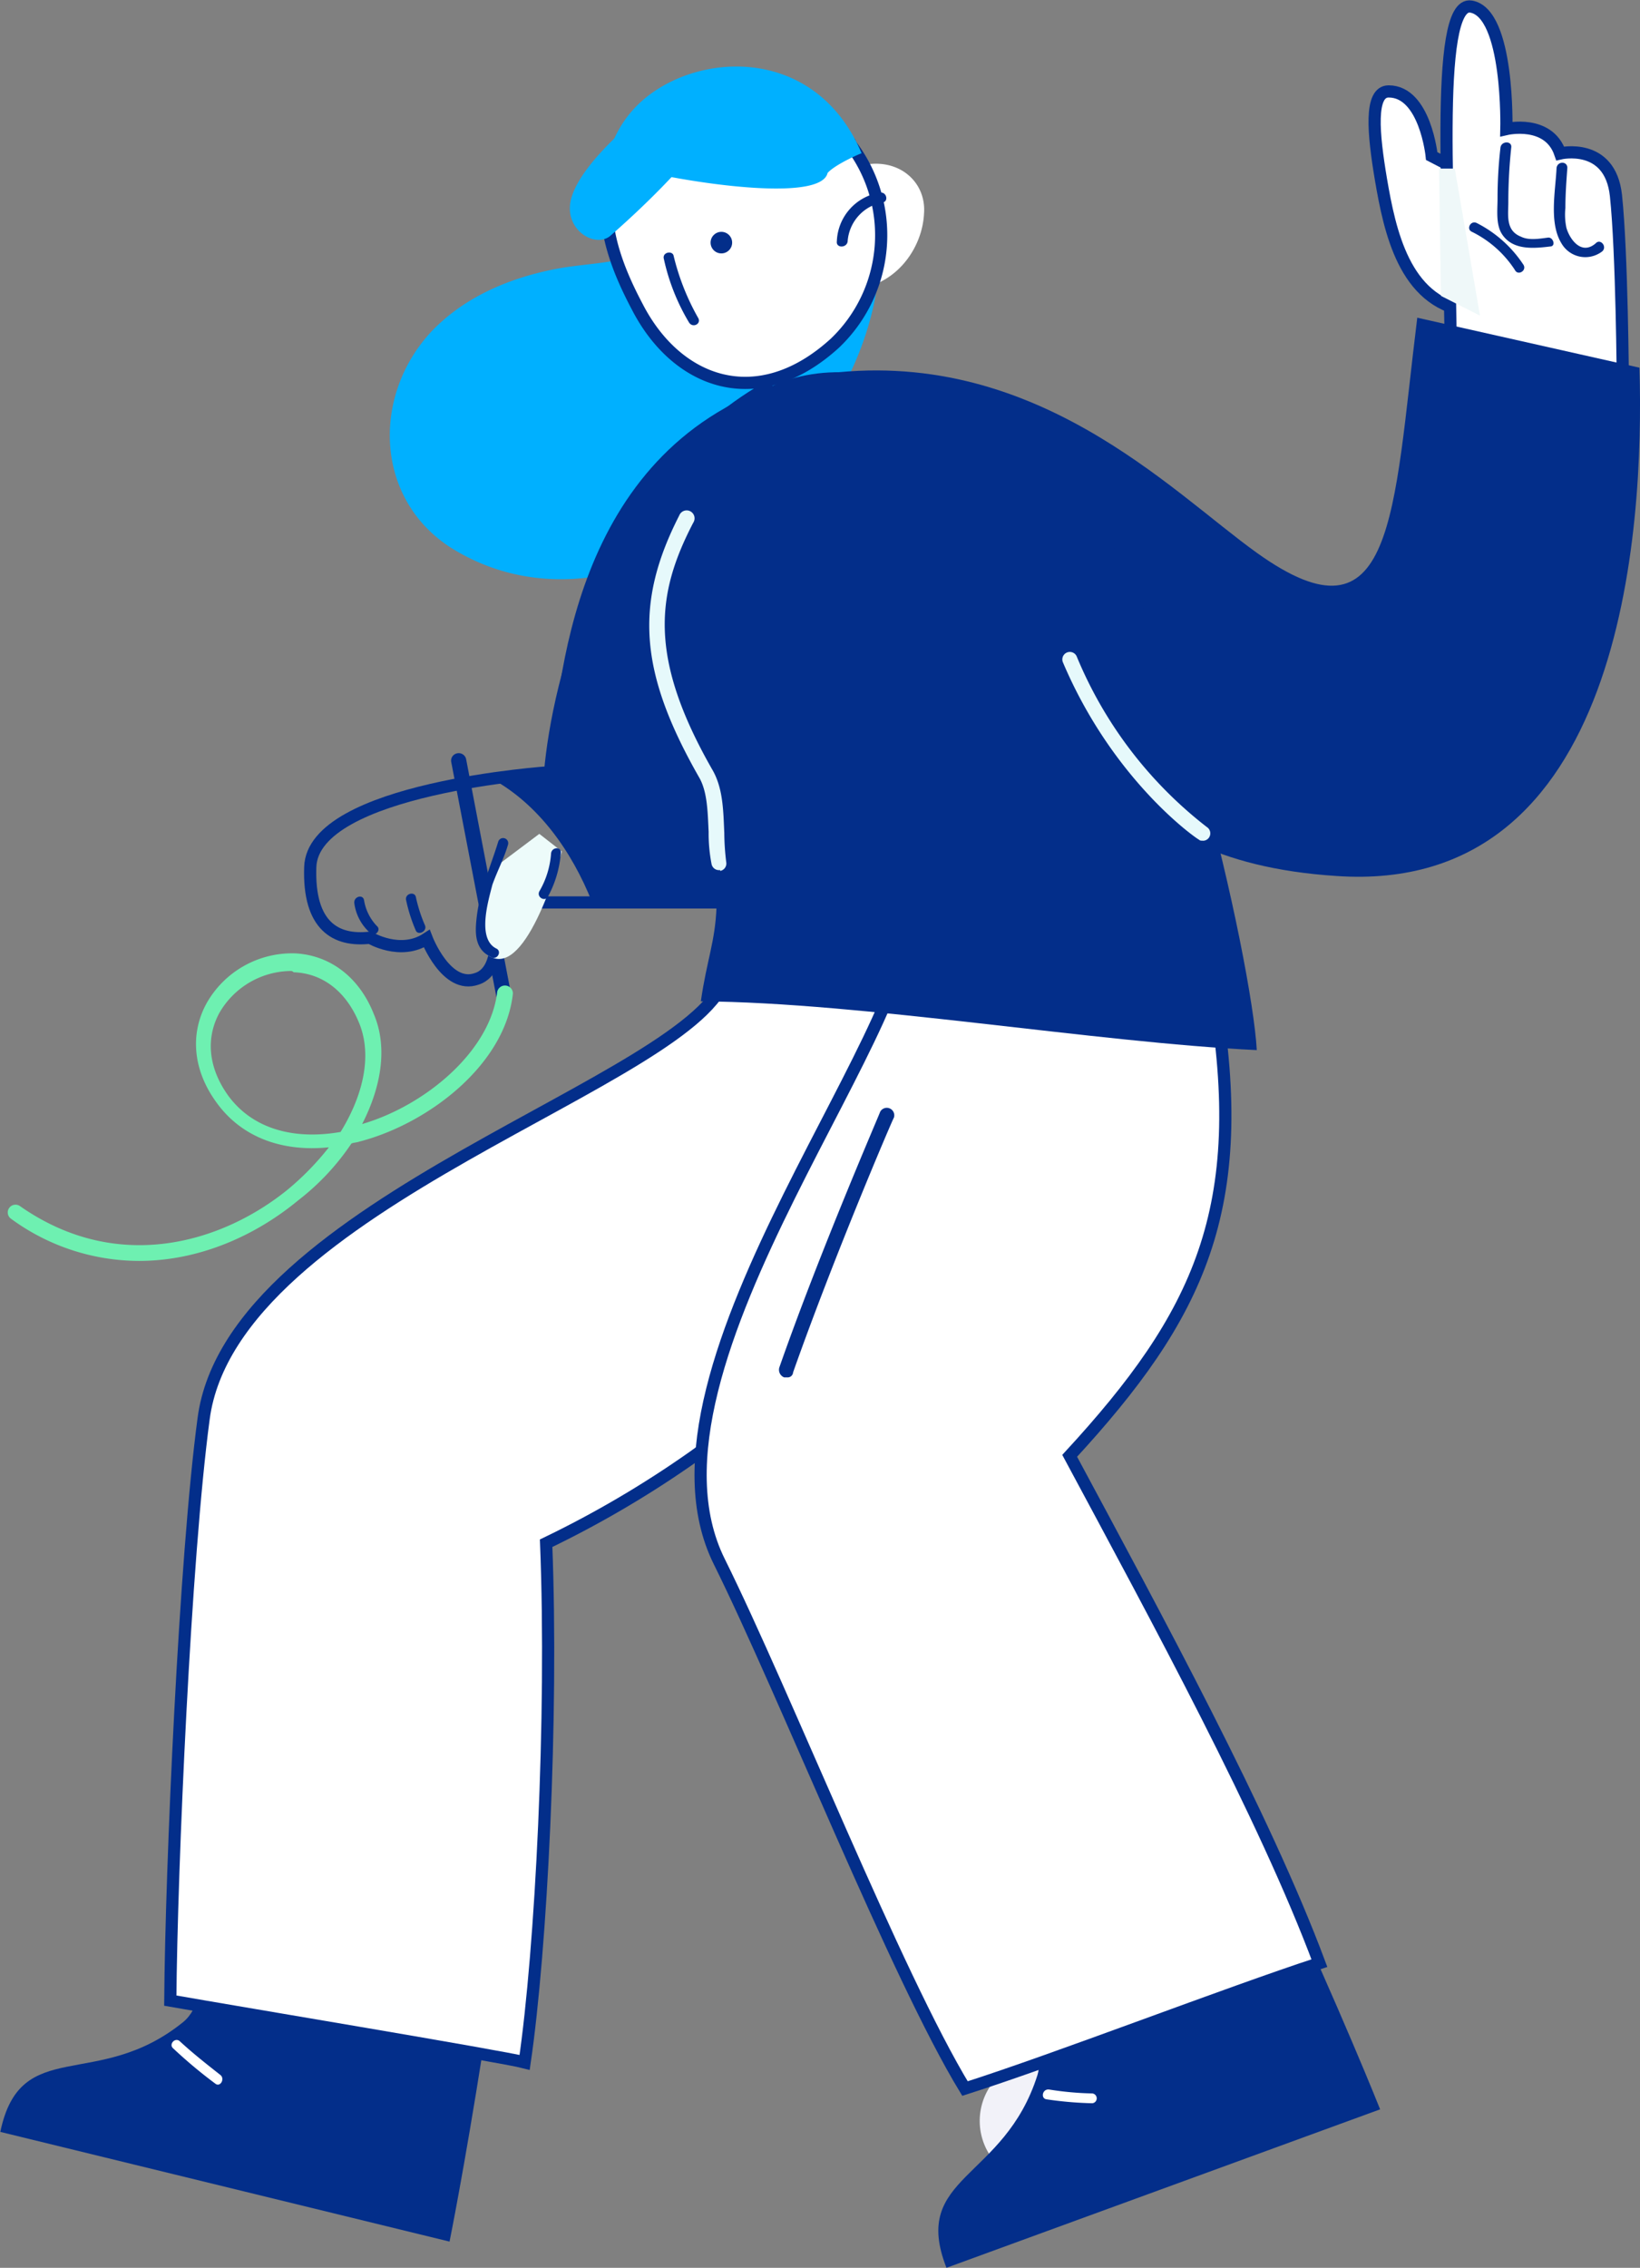 <svg xmlns="http://www.w3.org/2000/svg" viewBox="0 0 269.27 372.1"><rect x="0" y="0" width="269.27" height="372.1" fill="#808080" stroke="none"/><defs><style>.cls-1,.cls-4{fill:#fff;}.cls-1,.cls-6{stroke:#032E8A;stroke-width:2px;}.cls-2{fill:#F2F2F9;}.cls-3{fill:#032E8A;}.cls-5{fill:#00B0FF;}.cls-6{fill:none;}.cls-7{fill:#EDFBFA;}.cls-8{fill:#E6F9FB;}.cls-9{fill:#6EF0B1;}.cls-10{fill:#eff8f9;}</style></defs><g id="Calque_2" data-name="Calque 2"><g id="Calque_1-2" data-name="Calque 1"><g id="Illustrations"><path id="Tracé_1230" data-name="Tracé 1230" class="cls-1" d="M240.74,51c-10.13-1.61-12.54-13-14-21.54C225.47,21.92,224.83,15,228,15c6,0,7.07,10.61,7.07,10.61l7.72,4Z"/><path id="Tracé_1218" data-name="Tracé 1218" class="cls-2" d="M181.44,348a10.29,10.29,0,1,1-10.29-10.29h0C176.94,337.7,181.44,340.28,181.44,348Z"/><path id="Tracé_1219" data-name="Tracé 1219" class="cls-3" d="M119.24,160c-4.5,17.36-81.15,37.12-85.81,72.8-4.34,33.43,7.07,90.64-3.38,99-14.14,11.41-26.67,2.08-30,18l73.76,18S83.09,322.28,89.84,253c70.38-33.91,90.63-102.85,90.63-102.85Z"/><path id="Tracé_1220" data-name="Tracé 1220" class="cls-1" d="M119.24,160c-4.5,17.36-81.15,37.13-85.81,72.8-3.06,22.82-5.3,73.6-5.47,95.46,11.89,2.09,54.48,9.16,58.18,10.13,2.73-18.65,4.66-56.57,3.53-85.18,70.39-33.91,90.64-102.85,90.64-102.85Z"/><path id="Tracé_1221" data-name="Tracé 1221" class="cls-3" d="M187.71,310.22c-9.33,1.93-18.81,4-28.13,6.11,7.39,10.61,12.22,19.29,10.77,24.11-5.47,17.35-20.89,16.55-14.95,31.66l71.2-26s-6.11-15.42-17.68-40.5C202,307.17,194.78,308.62,187.71,310.22Z"/><path id="Tracé_1222" data-name="Tracé 1222" class="cls-1" d="M216.63,322.11c-9-24.1-26.68-56.57-41-83.24,21.21-23,29.73-40.5,23.63-76.34l-50.63-14.62c5.95,16.88-46.6,76-30.53,108.32,10.77,21.7,29.09,68,40.34,86.46C173.56,337.87,201.36,327.1,216.63,322.11Z"/><path id="Tracé_1223" data-name="Tracé 1223" class="cls-4" d="M36.16,340.44c-2.25-1.77-4.5-3.54-6.59-5.47-.8-.8-1.93.48-1.13,1.13a77.75,77.75,0,0,0,6.91,5.78C36.16,342.53,37,341.08,36.16,340.44Z"/><path id="Tracé_1224" data-name="Tracé 1224" class="cls-4" d="M179.35,343.49a50.76,50.76,0,0,1-7.07-.64c-1.13-.16-1.45,1.44-.48,1.6a59.62,59.62,0,0,0,7.55.65.81.81,0,0,0,0-1.61Z"/><path id="Tracé_1225" data-name="Tracé 1225" class="cls-3" d="M129.23,226h-.48a1.34,1.34,0,0,1-.8-1.61c6.75-19.28,16.55-41.78,16.55-41.94a1.23,1.23,0,0,1,2.27.93l0,0c-.16.16-9.8,22.66-16.55,41.79A.9.9,0,0,1,129.23,226Z"/><path id="Tracé_1227" data-name="Tracé 1227" class="cls-5" d="M71,54.22c5.47-5.63,12.86-8.68,20.41-10.12C95.62,43.3,100,43.3,104,42c6.43-1.93,9.64-6.59,12.85-12.06,4.5-7.39,16.88-1.92,12.38,5.47-.32.48-.48.8-.8,1.28a3.46,3.46,0,0,1,1,.65c1.93.8,3.54,2.41,4.82,5.3.24.52.46,1.06.65,1.6,3.7.16,9.8-5.62,9.48-1-1.77,32-41.46,64.76-70.39,46.6C61.39,81.7,61.07,64.67,71,54.22Z"/><path id="Tracé_1228" data-name="Tracé 1228" class="cls-1" d="M238.17,57c0-20.41-2.9-57,3.37-55.92s5.79,20.09,5.79,20.09,6.91-1.61,8.84,4c0,0,8.19-1.92,9.15,6.91,1,9.33,1.13,30.86,1.13,30.86Z"/><path id="Tracé_1229" data-name="Tracé 1229" class="cls-3" d="M232.7,52.13c-4,32.3-3.7,54.8-26.35,38.57-14.15-10.12-36.8-34.23-71.84-29.25,0,0,35.52,34.07,38.89,44.36s6.27,35.35,46,37.92C266.45,147,270,87.17,269.18,60.33Z"/><path id="Tracé_1231" data-name="Tracé 1231" class="cls-3" d="M254.08,39c-1.29.16-3.06.48-4.34-.16-2.57-1-2.09-3.54-2.09-5.63a84.65,84.65,0,0,1,.48-9c.16-1.12-1.61-1.12-1.77,0a73.09,73.09,0,0,0-.48,8.36c0,1.93-.32,4.34.8,5.95,1.77,2.57,5.14,2.25,7.87,1.92C255.52,40.4,255,38.79,254.08,39Z"/><path id="Tracé_1232" data-name="Tracé 1232" class="cls-3" d="M262,39.92c-2.41,2.09-4.34-.8-4.82-2.57a10.56,10.56,0,0,1-.16-3.22c0-2.25.16-4.34.32-6.59,0-1.12-1.6-1.12-1.77,0-.16,3.7-1.28,9,.8,12.38a4.52,4.52,0,0,0,6.16,1.68,3.4,3.4,0,0,0,.59-.4C263.88,40.4,262.75,39.11,262,39.92Z"/><path id="Tracé_1233" data-name="Tracé 1233" class="cls-3" d="M250.17,43.5a20,20,0,0,0-7.71-6.91c-1-.48-1.77,1-.8,1.44a17.75,17.75,0,0,1,7.07,6.27C249.21,45.27,250.66,44.46,250.17,43.5Z"/><path id="Tracé_1236" data-name="Tracé 1236" class="cls-6" d="M125.83,63.7c-26.35,15.11-34.23,48.37-35.51,63,0,0-39,2.57-39.38,15.59-.32,9.64,4.18,12.21,9.8,11.57,0,0,5,3,9.33.16,0,0,3.21,8.36,8.2,6.59,5.14-1.61,2.57-12.54,2.57-12.54H122Z"/><path id="Tracé_1237" data-name="Tracé 1237" class="cls-3" d="M90.32,126.7s-4,.32-9.48,1.12c7.55,4.18,13,11.73,16.39,20.25h24.91l5.62-85C94,74.47,91.6,112.07,90.32,126.7Z"/><path id="Tracé_1238" data-name="Tracé 1238" class="cls-3" d="M82.76,164.46a1.4,1.4,0,0,1-1.28-1l-7.39-38.41a1.22,1.22,0,0,1,1-1.45,1.24,1.24,0,0,1,1.45,1L83.89,163a1.25,1.25,0,0,1-1,1.44Z"/><path id="Tracé_1239" data-name="Tracé 1239" class="cls-7" d="M88.55,136.82l-7.71,5.79s-5.79,12.85.32,14.62c5.94,1.77,11.09-17.52,11.09-17.52Z"/><path id="Tracé_1240" data-name="Tracé 1240" class="cls-3" d="M69.75,151.77a24.6,24.6,0,0,1-1.45-4.5c-.16-1.13-1.93-.64-1.61.48a26.32,26.32,0,0,0,1.61,5C68.78,153.54,70.23,152.73,69.75,151.77Z"/><path id="Tracé_1241" data-name="Tracé 1241" class="cls-3" d="M61.87,151.93a7.93,7.93,0,0,1-2.09-4.18c-.16-1.12-1.77-.64-1.6.48a7.83,7.83,0,0,0,2.57,4.82C61.55,153.86,62.67,152.57,61.87,151.93Z"/><path id="Tracé_1242" data-name="Tracé 1242" class="cls-3" d="M90.48,140a14.28,14.28,0,0,1-1.93,6.26c-.48,1,1,1.77,1.45.8A18,18,0,0,0,92.08,140C92.25,138.91,90.64,138.91,90.48,140Z"/><path id="Tracé_1243" data-name="Tracé 1243" class="cls-3" d="M83.41,138.59a.84.84,0,0,0-1.61-.48c-1.28,4.18-3,7.88-3.53,12.37-.32,2.74-.32,5.3,2.41,6.59,1,.49,1.77-1,.8-1.44-3.21-1.61-1.29-7.88-.64-10.45C81.64,142.93,82.76,140.84,83.41,138.59Z"/><path id="Tracé_1244" data-name="Tracé 1244" class="cls-3" d="M115.07,164.3c26.51.16,64.76,6.75,91.28,8-.8-14.63-14.47-75.53-28-88.39-15.59-14.79-20.89-20.89-37.28-22.66C119.4,59,104.3,78.16,113,117.54,120.69,152.09,117,150.8,115.07,164.3Z"/><path id="Tracé_1245" data-name="Tracé 1245" class="cls-8" d="M118.12,142.77a1.24,1.24,0,0,1-1.29-1,26.14,26.14,0,0,1-.48-5.3c-.16-3.05-.16-6.58-1.61-9-9.8-17.2-10.6-28.44-3.21-42.9a1.3,1.3,0,1,1,2.35,1.1,1.62,1.62,0,0,1-.1.18c-6,11.57-7.39,22,3.21,40.5,1.77,3.06,1.77,6.91,1.93,10.29a40.92,40.92,0,0,0,.32,4.82,1.24,1.24,0,0,1-1,1.44C118.28,142.77,118.28,142.77,118.12,142.77Z"/><path id="Tracé_1246" data-name="Tracé 1246" class="cls-8" d="M197.51,137.94c-.32,0-.48,0-.64-.16-.65-.32-14.15-9.8-22.34-29.08a1.23,1.23,0,0,1,2.25-1,68.43,68.43,0,0,0,21.37,28,1.23,1.23,0,0,1,.38,1.69,1.21,1.21,0,0,1-1,.56Z"/><path id="Tracé_1247" data-name="Tracé 1247" class="cls-4" d="M136.92,47.47c9.16,1.12,14.47-6.11,14.79-12.37.48-5.79-5.15-10.13-12.06-7.4a21.3,21.3,0,0,0-7.07,5.15,25.06,25.06,0,0,0-1.28,5.46C131.14,42.17,131.78,46.83,136.92,47.47Z"/><path id="Tracé_1248" data-name="Tracé 1248" class="cls-1" d="M137.08,56.31c-12.7,11.57-26,6.59-32.46-6-2.89-5.46-5.46-11.73-5-18.16.48-5.78,2.73-11.25,7.39-14.78,9.64-7.39,24.11-4.82,32.46,5.94v.17A24.48,24.48,0,0,1,137.08,56.31Z"/><path id="Tracé_1249" data-name="Tracé 1249" class="cls-5" d="M122.3,13.4a20,20,0,0,0-15.27,4c-6,4.66-12.37,10.93-13.34,15.59s3.86,7.71,6.43,5.78C108,31.88,116.51,23.2,122.3,13.4Z"/><circle id="Ellipse_78" data-name="Ellipse 78" class="cls-3" cx="118.44" cy="39.81" r="1.77"/><path id="Tracé_1250" data-name="Tracé 1250" class="cls-3" d="M113.14,52.93A34.52,34.52,0,0,1,109,42.49c-.32-1.12,1.45-1.45,1.61-.48a39.29,39.29,0,0,0,4,10.12C115.23,53.09,113.78,53.9,113.14,52.93Z"/><path id="Tracé_1251" data-name="Tracé 1251" class="cls-3" d="M137.4,39.6a8.41,8.41,0,0,1,7.07-8c1.12-.16,1.45,1.45.48,1.61a7,7,0,0,0-5.78,6.43C139,40.72,137.24,40.72,137.4,39.6Z"/><path id="Tracé_1252" data-name="Tracé 1252" class="cls-5" d="M135.88,28.38c-1.45,6.27-36.48-.8-36.16-2.25a18.32,18.32,0,0,1,6.75-10.45c9.64-7.39,27.8-7.55,35,9.48C141.66,25,137.16,26.93,135.88,28.38Z"/><path id="Tracé_1253" data-name="Tracé 1253" class="cls-9" d="M22.82,206.89a35.68,35.68,0,0,1-21-6.91,1.27,1.27,0,1,1,1.45-2.09c16.07,11.25,33.26,6,44-2.73A45.47,45.47,0,0,0,54,188.25c-7.88.8-14.46-1.77-18.48-7.39-3.86-5.3-4.34-11.25-1.61-16.23a16.12,16.12,0,0,1,14.62-8.2c5.63.32,10.45,3.85,12.86,10,2.25,5.3,1.29,11.73-1.93,18,10.29-3,21.05-11.89,22.18-21.7a1.3,1.3,0,0,1,2.57.32c-1.29,11.73-14,21.38-25.23,24.27-.48.16-1,.16-1.29.32A39.61,39.61,0,0,1,49,196.92C42,202.71,32.78,206.89,22.82,206.89Zm24.91-47.57A13.7,13.7,0,0,0,36,166.23c-2.25,4.18-1.77,9,1.44,13.5,3.86,5.3,10.45,7.39,18.48,6,3.86-6.27,5.15-12.7,3.06-17.84s-5.95-8.2-10.77-8.36A.6.6,0,0,0,47.73,159.32Z"/><path id="Tracé_1254" data-name="Tracé 1254" class="cls-10" d="M236.27,27.66h2.59L243,51.79l-6.41-3.24Z"/></g></g></g></svg>